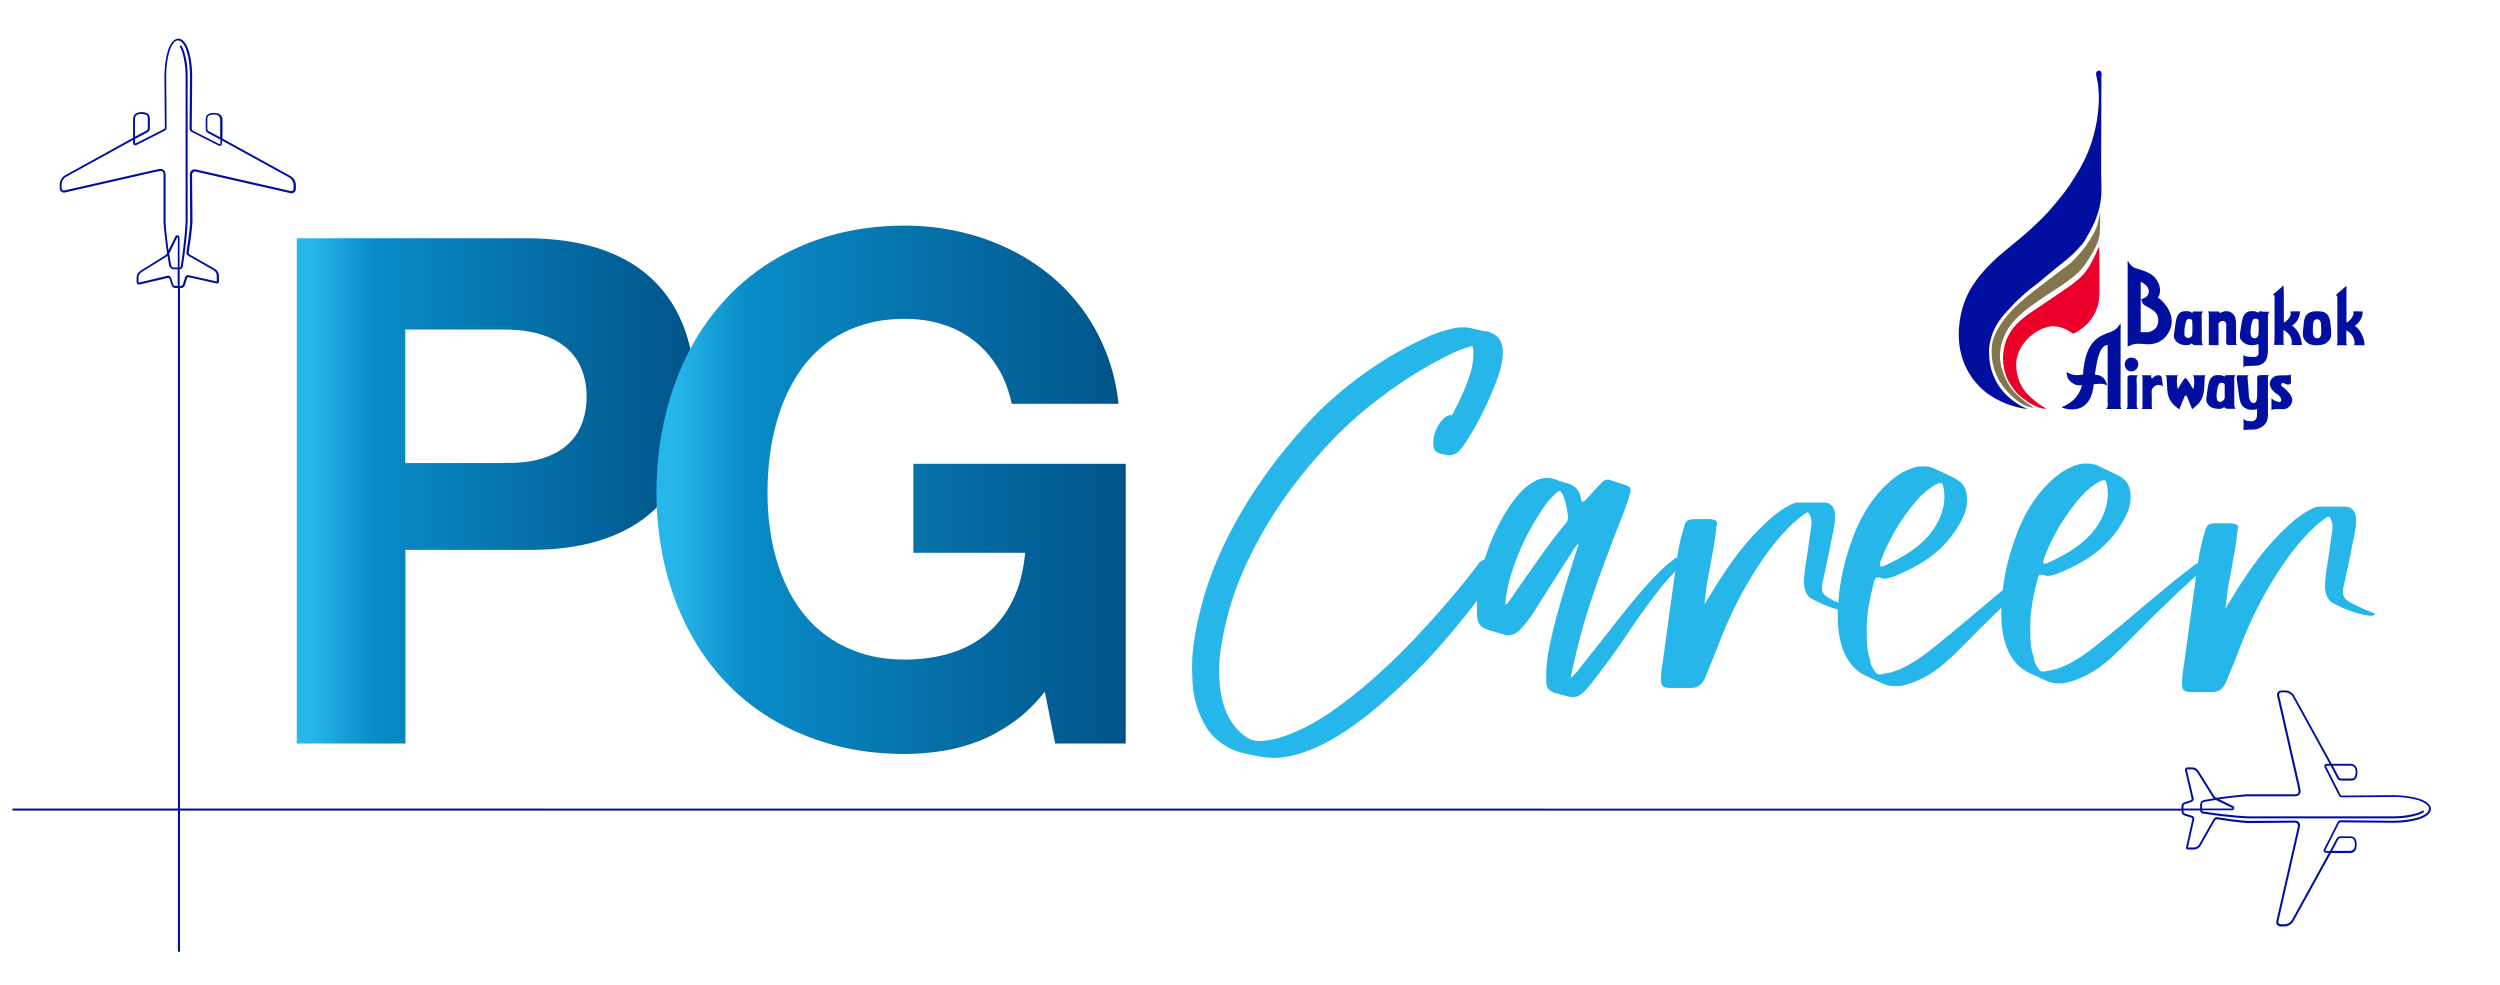 <?xml version="1.0" encoding="UTF-8"?>
<svg xmlns="http://www.w3.org/2000/svg" xmlns:xlink="http://www.w3.org/1999/xlink" version="1.1" viewBox="0 0 170 67">
  <defs>
    <style>
      .cls-1 {
        mask: url(#mask);
      }

      .cls-2 {
        filter: url(#luminosity-noclip);
      }

      .cls-3 {
        fill: #85754e;
      }

      .cls-3, .cls-4, .cls-5 {
        fill-rule: evenodd;
      }

      .cls-4 {
        fill: #ea0029;
      }

      .cls-6 {
        fill: url(#radial-gradient);
      }

      .cls-6, .cls-7 {
        mix-blend-mode: multiply;
      }

      .cls-8 {
        fill: url(#linear-gradient-2);
      }

      .cls-9 {
        fill: #27b6ea;
      }

      .cls-10 {
        fill: url(#linear-gradient);
      }

      .cls-11 {
        isolation: isolate;
      }

      .cls-12 {
        mask: url(#mask-1);
      }

      .cls-13, .cls-5 {
        fill: #000f9f;
      }

      .cls-7 {
        fill: url(#radial-gradient-2);
        opacity: .6;
      }
    </style>
    <filter id="luminosity-noclip" x="0" y="58.26" width="169.87" height="6.41" color-interpolation-filters="sRGB" filterUnits="userSpaceOnUse">
      <feFlood flood-color="#fff" result="bg"/>
      <feBlend in="SourceGraphic" in2="bg"/>
    </filter>
    <filter id="luminosity-noclip-2" x="0" y="-8225" width="169.87" height="32766" color-interpolation-filters="sRGB" filterUnits="userSpaceOnUse">
      <feFlood flood-color="#fff" result="bg"/>
      <feBlend in="SourceGraphic" in2="bg"/>
    </filter>
    <mask id="mask-1" x="0" y="-8225" width="169.87" height="32766" maskUnits="userSpaceOnUse"/>
    <radialGradient id="radial-gradient" cx="85.98" cy="945.52" fx="85.98" fy="945.52" r="39.77" gradientTransform="translate(-98.71 -14.73) scale(2.14 .08)" gradientUnits="userSpaceOnUse">
      <stop offset="0" stop-color="#999"/>
      <stop offset=".14" stop-color="#8f8f8f"/>
      <stop offset=".18" stop-color="#8c8c8c"/>
      <stop offset="1" stop-color="#000"/>
    </radialGradient>
    <mask id="mask" x="0" y="58.26" width="169.87" height="6.41" maskUnits="userSpaceOnUse">
      <g class="cls-2">
        <g class="cls-12">
          <ellipse class="cls-6" cx="84.93" cy="61.46" rx="84.93" ry="3.2"/>
        </g>
      </g>
    </mask>
    <radialGradient id="radial-gradient-2" cx="85.98" cy="945.52" fx="85.98" fy="945.52" r="39.77" gradientTransform="translate(-98.71 -14.73) scale(2.14 .08)" gradientUnits="userSpaceOnUse">
      <stop offset="0" stop-color="#404040"/>
      <stop offset=".09" stop-color="#494949"/>
      <stop offset=".18" stop-color="#595959"/>
      <stop offset="1" stop-color="#f2f2f2"/>
    </radialGradient>
    <linearGradient id="linear-gradient" x1="20.17" y1="33.38" x2="47.28" y2="33.38" gradientUnits="userSpaceOnUse">
      <stop offset=".04" stop-color="#27b6ea"/>
      <stop offset=".19" stop-color="#098cc7"/>
      <stop offset="1" stop-color="#005388"/>
    </linearGradient>
    <linearGradient id="linear-gradient-2" x1="44.63" y1="33.31" x2="76.54" y2="33.31" xlink:href="#linear-gradient"/>
  </defs>
  <!-- Generator: Adobe Illustrator 28.7.2, SVG Export Plug-In . SVG Version: 1.2.0 Build 154)  -->
  <g class="cls-11">
    <g id="Layer_1">
      <g class="cls-1">
        <ellipse class="cls-7" cx="84.93" cy="61.46" rx="84.93" ry="3.2"/>
      </g>
      <g>
        <path class="cls-5" d="M152.25,25.52h.67c-.06.03-.08.09-.09.15.03.32.06.64.08.97.01.14,0,.35.05.48.04.12.13.29.29.29.12-.01.16-.08.2-.19.04-.19.04-.34.04-.51v-.83c0-.11-.02-.26.05-.33.06-.07.62-.04.75-.04h0s-.05.05-.06.09c-.02.07-.01.16-.01.24v1.87c0,.32.04.68-.08.94-.1.25-.39.45-.64.52-.08.02-.22.04-.3.04-.12,0-.25.01-.37.01-.08,0-.16,0-.22.02,0,0-.03,0-.03.02h-.02v-.71s-.01-.07,0-.07c0,0,0,0,.01,0,.12.17.37.16.57.16.07,0,.14-.03.2-.08.13-.1.13-.22.14-.39v-.36s-.01.01-.02.01c-.12.06-.3.05-.45.04-.11,0-.2-.04-.29-.09-.06-.03-.12-.06-.18-.11-.29-.26-.29-.91-.36-1.3-.02-.17-.05-.35-.07-.52,0-.08-.03-.17,0-.24.02-.06.06-.08.11-.11Z"/>
        <path class="cls-5" d="M147.23,25.52h.89s-.07.04-.08.11c0,.03,0,.06,0,.09-.02.16-.02.34,0,.5.02.08.03.16.05.23,0,0,0,0,0,0,0,0,.01,0,.01,0,.08-.11.39-.75.53-.75.05.06.11.12.16.19.1.14.18.29.26.43.02.05.05.09.08.14,0,0,0,0,.01,0,.01-.07.03-.15.05-.22.02-.12.03-.57-.03-.65-.02-.02-.04-.05-.03-.07h.86s-.05.06-.06.09c-.02.09-.02.19-.02.28-.02.39-.02.89-.18,1.2-.06.12-.13.24-.21.34-.05.05-.1.09-.15.14-.09.08-.17.16-.27.23-.01,0-.02,0-.02.02h-.02c-.06-.19-.15-.39-.23-.57-.04-.1-.07-.22-.13-.31-.01-.02-.04-.04-.06-.04-.03,0-.07.02-.08.04-.03.07-.06.14-.09.21-.06.15-.12.3-.19.46-.02.07-.05.14-.08.21-.01,0-.02,0-.02,0-.08-.03-.15-.11-.22-.16-.39-.32-.56-.68-.59-1.2,0-.18-.02-.37-.03-.55,0-.1,0-.21-.02-.29-.01-.04-.04-.06-.07-.09Z"/>
        <path class="cls-5" d="M145.64,25.52h.64c0,.07-.02.21.07.21.14-.13.28-.26.5-.2.05.01.1.04.13.08.02.04.02.1.03.14.02.17.05.34.07.52h-.01c-.09-.07-.25-.12-.38-.09-.18.05-.33.18-.37.36-.02.09,0,.21,0,.31v.48c0,.08-.02.48.05.48h0c-.24,0-.49,0-.73,0h0s.01-.02.01-.02c.02-.03.03-.06.04-.1,0-.53,0-1.05,0-1.58,0-.16.03-.49-.04-.6Z"/>
        <path class="cls-5" d="M144.8,25.52h.57s-.06.08-.07.12c-.03.17,0,.37,0,.54v1.15c0,.12-.04.48.12.48h0c-.28,0-.55,0-.83,0,0,0,0,0,0,0,0,0,0,0,0,0,.02-.03.04-.05.06-.07.03-.09.02-.34.02-.46v-1.46c0-.06,0-.1,0-.15,0-.1.05-.12.11-.15Z"/>
        <path class="cls-5" d="M155.77,25.47s.03.51.01.57c-.01.04-.03.07-.07.09-.03.01-.07.02-.11.02-.16,0-.2-.07-.32-.1-.04-.01-.09,0-.12.02-.03.02-.04.05-.04.08,0,.12.14.18.22.25.33.31.74.69.41,1.16-.09.13-.29.26-.4.26-.06,0-.09,0-.15,0h-.4c-.12,0-.23,0-.31.06,0,0-.03.02-.03.02,0-.26,0-.51,0-.76,0-.02,0-.06.02-.06,0,0,.02.05.13.12.09.06.38.2.48.1.04-.04.05-.1.03-.16-.07-.24-.25-.31-.43-.45-.26-.22-.48-.58-.24-.9.11-.16.31-.26.51-.26.14-.01.46-.01.6-.01.13,0,.15-.04.18-.06Z"/>
        <path class="cls-5" d="M144.86,24.32c.09,0,.16,0,.23.02.47.14.39.84-.1.91-.47.06-.69-.55-.33-.84.05-.04.13-.09.2-.09h0Z"/>
        <path class="cls-5" d="M144.19,22.01c.03.1.01.28.01.4v4.91c0,.13-.02.28.01.39,0,.04.05.1.1.1,0,0,0,0,0,0h-1s-.11,0-.11,0c.06-.03.11-.11.12-.18.02-.09,0-.2,0-.29v-3.88c-.56.02-.71,1.09-.79,1.52-.02.16-.05.32-.08.49.34.04.61.14.75.48.03.07.07.17.07.25-.05-.02-.1-.03-.14-.06-.07-.02-.15-.04-.22-.04-.18-.02-.36.03-.54.03-.05.81-.42,1.63-1.31,1.7-.22.02-.45,0-.64-.05-.04,0-.09-.03-.13-.04-.03-.01-.06-.03-.09-.04v-.02c.11-.03.21-.09.32-.15.44-.23.78-.59.96-1.05.02-.07.09-.22.09-.29-.1,0-.2.02-.3,0-.11,0-.22-.06-.31-.12-.29-.17-.43-.42-.43-.77h0s0,0,0,0c.1.04.19.11.3.14.31.13.82.04.82.02h0c0-.23.03-.45.07-.66.11-.69.34-1.39.92-1.81.17-.13.37-.22.57-.3.31-.12.62-.2.84-.49.04-.06.09-.13.12-.2Z"/>
        <path class="cls-5" d="M151.29,21.16c.11,0,.18,0,.28.02.08.02.15.06.22.12.05.05.12.11.15.17.11.19.11.43.11.69v.89c0,.09,0,.18,0,.27,0,.04.03.14.09.14,0,0,0,0,0,0h-.44c-.07,0-.14,0-.2,0-.05-.01-.1-.05-.11-.1-.03-.08-.01-.2-.01-.29,0-.26,0-.52,0-.77,0-.1.02-.23,0-.31-.03-.08-.11-.15-.18-.16-.13-.03-.28.05-.33.16-.03.08-.01.26-.01.36v1.12h-.66v-1.91c0-.08,0-.15,0-.23,0-.04-.06-.13-.05-.15,0,0,.03,0,.03,0,.05,0,.1,0,.15,0h.35c.06,0,.19,0,.19,0,.03.01.09.09.09.12,0,0,0,0,0,0,0,0,.01,0,.01-.01.05-.03.09-.05.14-.07.06-.03.12-.05.22-.06Z"/>
        <path class="cls-5" d="M159.55,19.4s0,.11.01.17c0,.15,0,.29,0,.43,0,.64,0,1.28,0,1.92,0,0,.02,0,.02,0,.17-.06.37-.3.44-.5.03-.09,0-.24,0-.24.01-.02.56,0,.65,0-.01.35-.15.63-.4.87-.03.03-.1.08-.15.1,0,0,0,0,0,0,.07.05.13.11.19.16.27.27.48.76.48,1.17h-.71s.03-.14.03-.2c0-.33-.22-.62-.5-.78-.02,0-.06-.03-.06-.03,0,0,0,0,0,0,0,.27,0,.55,0,.82,0,.08.05.18.05.19h-.71s0,0,0,0c0,0,.01,0,.01-.01.07-.09.04-.56.04-.71,0-.63,0-1.27,0-1.91,0-.15,0-.29,0-.44,0-.07,0-.13,0-.2,0-.05-.05-.14-.1-.14,0,0,0-.01.03-.04.03-.03.46-.4.7-.61Z"/>
        <path class="cls-5" d="M155.28,19.4s.02.56.02.66v1.86s.02,0,.02,0c.16-.05.42-.34.44-.52,0-.03,0-.07,0-.14,0-.03-.01-.08-.01-.09,0,0,0,0,0,0,0,0,0,0,0,0h.65c-.01.35-.15.67-.42.88-.03.02-.1.09-.12.09,0,0,0,0,0,0,.06.04.09.07.13.11.28.24.43.58.5.93.02.09.04.19.04.28h-.71s.03-.08.02-.26c-.03-.31-.19-.51-.43-.68,0,0-.12-.08-.13-.08,0,.29-.01.56,0,.84,0,.04,0,.08.02.12,0,.01.03.05.03.05h-.71s0,0,.01-.03c.05-.07.04-.56.04-.71v-2.36c0-.06,0-.14,0-.19-.01-.04-.05-.11-.1-.12,0,0,0,0,0,0,0,0,.01-.02.05-.06.04-.03.24-.2.37-.32.1-.1.22-.17.31-.28Z"/>
        <path class="cls-5" d="M151.33,25.53s-.05.05-.07.09c0,0,0,0,0,0h0s-.03-.03-.04-.04c-.15-.09-.33-.07-.53-.07-.05.01-.1.03-.14.04-.07.03-.16.1-.21.16-.06.08-.11.18-.13.27-.07.28-.11.59-.15.88-.02.13-.05.3-.02.44.04.13.13.26.24.34.16.13.53.2.76.15.04,0,.07-.02.11-.04.03-.02.05-.05.09-.05.05,0,.06.04.09.06.03.02.06.03.09.04.07,0,.15,0,.23,0h.38s-.03-.03-.04-.04c-.08-.13-.06-.32-.06-.5v-1.04c0-.18,0-.35,0-.52,0-.08.06-.15.09-.19h0c-.15,0-.3,0-.46,0-.07,0-.17-.01-.22.01M151.26,27.12c-.03.07-.09.13-.16.17-.02.01-.05.03-.08.04-.09,0-.17-.02-.23-.09-.14-.2-.02-.97.11-1.14.03-.04.06-.05.1-.07.09,0,.2,0,.25.07.02.02.02.04.03.08,0,.21,0,.42,0,.63,0,.1.02.23-.02.31Z"/>
        <path class="cls-5" d="M158.46,21.96c-.02-.1-.02-.22-.06-.31-.04-.11-.1-.24-.2-.32-.2-.19-.64-.17-.81-.16,0,0-.13.02-.13.02-.3.05-.48.24-.55.49-.05.18-.06.38-.08.56-.02.18-.05.4-.03.59.03.22.19.43.39.54.26.14.69.14.99.05.22-.06.41-.24.5-.45.1-.26.01-.73-.02-1.01M157.86,22.58c-.01.1-.02.2-.07.29-.02.06-.1.13-.17.13-.09,0-.17,0-.23-.07-.15-.15-.12-.48-.11-.71,0-.15.01-.32.09-.43.03-.05.11-.07.16-.08.09,0,.15,0,.21.07.11.12.09.39.1.56,0,.09.01.16,0,.23Z"/>
        <path class="cls-5" d="M153.85,21.17c-.07,0-.16,0-.2,0-.05.02-.07.06-.07.1,0,0-.07-.04-.09-.05t-.11-.04c-.12-.03-.29-.03-.4-.01-.06,0-.13.03-.13.04-.08.03-.18.11-.24.19-.17.27-.18.63-.24.96-.03.17-.08.4-.05.58,0,.08.05.15.1.21.18.24.49.35.8.32.13,0,.24-.05.36-.07v.48s0,.13,0,.19c-.02.05-.04.18-.27.2-.1,0-.62.02-.75-.13,0,0,0,0,0,0-.02,0-.01.06-.01.08v.78h0c.01-.13.38-.11.48-.12.19-.02.39,0,.57-.04.21-.04.42-.2.51-.4.14-.31.11-.72.11-1.1v-1.72c0-.08,0-.16.01-.23.01-.07.05-.13.08-.17.01-.02.01,0,.01-.02h-.47M153.57,22.78c-.02.1-.1.2-.22.22-.09,0-.19-.01-.25-.1-.14-.2-.02-.98.11-1.16.02-.04.06-.04.09-.06.09-.02.24-.02.27.08.03.05.03.95,0,1.02Z"/>
        <path class="cls-5" d="M149.16,21.17s-.07.07-.09.11c0,0,.01,0,0,0,0,0,0,0,0,0-.02,0-.05-.04-.07-.05-.03-.02-.08-.04-.12-.05-.12-.03-.33-.04-.52.02-.08.03-.18.11-.23.18-.19.27-.19.67-.25,1-.01.1-.02.19-.04.29-.01.08-.03.16-.01.24.02.13.09.25.19.34.19.18.52.25.8.21.04,0,.08-.02.11-.04.03-.02.06-.06.1-.06.04,0,.06.04.09.07.03.02.06.03.1.04.21,0,.41,0,.61,0h0c-.11,0-.12-.4-.11-.49.01-.15,0-.32,0-.48,0-.24,0-.49,0-.73,0-.13-.02-.3,0-.42.01-.06.06-.13.1-.17h0c-.16,0-.33,0-.5,0-.06,0-.14-.01-.18,0M149.08,22.75c-.02.09-.06.15-.12.18-.03.03-.08.04-.14.05-.12,0-.22-.05-.26-.15-.03-.08-.02-.15-.02-.23,0-.26.04-.66.17-.85.02-.03.07-.06.09-.06.1,0,.2,0,.26.08.03.04.04.91.01.98Z"/>
        <path class="cls-5" d="M146.73,20.24s.06-.1.08-.12c.03-.05.04-.11.05-.17.08-.38-.07-.76-.29-1.03-.21-.26-.49-.39-.78-.5-.14-.05-.28-.09-.42-.14-.1-.03-.21-.05-.3-.11-.1-.06-.18-.14-.25-.24-.04-.06-.09-.12-.12-.19h-.02v5.82c.06,0,.21-.09.28-.11.09-.04.19-.06.3-.07.25-.02.5.02.74.03.47.01.82-.11,1.14-.39.14-.12.24-.27.33-.42.4-.7.17-1.45-.32-2-.11-.12-.29-.31-.43-.37M146.45,22.43c-.07.05-.15.09-.24.12-.05.01-.1.03-.14.04-.03,0-.05,0-.08,0-.14,0-.28,0-.41,0,0,0,0,0,0,0-.02,0-.01-.07-.01-.09v-3.34c.26.13.61.37.54.73-.02.1-.06.2-.14.27-.07.07-.16.11-.24.14-.04.01-.07.03-.11.04-.02,0,0,.03,0,.04.02.12.05.24.14.32.06.06.15.09.22.14.23.15.5.25.66.49.21.33.16.86-.17,1.09Z"/>
        <path class="cls-4" d="M142.74,16.8s.01.11.01.16v.28c0,.42.01.87.01,1.3v.99c0,.07,0,.14,0,.2,0,.22,0,.45-.03.66-.09.69-.42,1.3-.94,1.77-.19.16-.38.3-.58.42-.07.03-.13.07-.2.1,0,0-.01,0-.02,0h-.03c-.11-.07-.21-.14-.32-.2-.22-.13-.49-.23-.75-.27-.13-.02-.28-.04-.42-.02-.84.11-1.7.76-2.08,1.52-.12.23-.21.46-.26.72-.04.19-.04.42-.02.62.07.73.33,1.32.84,1.83.27.27.54.48.84.69.11.07.22.14.33.2,0,0,.02,0,.02.03h0c-.44,0-.95-.26-1.28-.5-.25-.17-.48-.33-.7-.56-.12-.12-.22-.26-.32-.4-.11-.16-.22-.32-.3-.49-.23-.48-.37-1.1-.33-1.71.03-.37.11-.71.22-1.03.07-.18.17-.34.26-.5.49-.82,1.37-1.33,2.12-1.84.49-.33.97-.66,1.46-.99.47-.32.93-.63,1.33-1.05.37-.39.63-.85.84-1.32.09-.2.19-.39.26-.59Z"/>
        <path class="cls-3" d="M142.8,14.42c.02.06.01.14.01.2v.44c0,.28,0,.57-.03.83-.07.6-.37,1.11-.66,1.59-.1.17-.22.32-.32.48-.1.14-.2.29-.32.41-.2.2-.41.39-.63.56-.35.26-.69.52-1.06.74-.38.23-.74.49-1.1.73-.78.52-1.58,1.12-2.12,1.92-.15.23-.26.48-.36.73-.15.4-.24.87-.21,1.35.03.44.16.84.32,1.22.1.24.22.48.38.7.18.26.42.5.66.71.25.22.5.41.77.59.04.02.14.11.18.11,0,0,0,0,0,.01-.49-.05-.95-.33-1.31-.63-.9-.75-1.51-1.77-1.56-2.98-.02-.42,0-.83.14-1.18.55-1.43,1.89-2.54,3.1-3.45.43-.32.85-.65,1.27-.97.27-.21.55-.42.82-.62.08-.08.17-.16.25-.24.44-.44.82-.9,1.13-1.42.09-.14.18-.29.26-.44.14-.28.24-.58.3-.9.03-.17.08-.33.09-.51Z"/>
        <path class="cls-5" d="M142.66,4.8c.08,0,.16,0,.21.07.06.08.03.3.03.41,0,.48-.01.97-.01,1.46,0,.14,0,.28,0,.42,0,1.21-.01,2.4-.01,3.62v1.05c0,.38.03.77.02,1.16-.01,1.05-.34,1.95-.8,2.77-.17.31-.32.63-.56.9-.17.2-.35.4-.54.58-.38.35-.78.67-1.18.98-.42.35-.83.69-1.25,1.04-.29.22-.59.44-.87.69-.18.16-.35.33-.53.49-.19.17-.35.37-.53.55-.52.54-.98,1.14-1.2,1.84-.08.24-.13.47-.17.74-.03.23-.01.48,0,.7.07,1.16.61,2.19,1.52,2.9.28.22.58.42.9.56.07.03.18.1.25.1,0,0,0,0,0,0-1.08-.13-2.06-.52-2.9-1.15-.16-.12-.3-.26-.44-.4-1.03-1.03-1.53-2.5-1.38-4.09.07-.74.24-1.43.53-2.06.49-1.07,1.29-1.92,2.19-2.74.2-.16.39-.33.59-.49.33-.27.66-.55,1-.83.15-.13.31-.27.46-.4.45-.43.92-.84,1.33-1.31.5-.57.98-1.14,1.4-1.75.25-.37.47-.75.7-1.12.17-.29.32-.6.46-.91.49-1.11.8-2.4.84-3.73.01-.42-.02-.82-.07-1.2-.03-.13-.05-.26-.08-.4-.02-.09-.05-.19-.03-.29,0-.08.07-.11.13-.14Z"/>
      </g>
      <g>
        <path class="cls-10" d="M35.75,16.2c1.91,0,3.59.24,5.04.72,1.44.48,2.65,1.18,3.61,2.11.96.92,1.68,2.05,2.17,3.39.48,1.34.72,2.86.72,4.56s-.24,3.18-.72,4.49c-.48,1.31-1.2,2.4-2.17,3.28-.96.88-2.17,1.55-3.61,2s-3.12.67-5.04.64h-8.18v13.17h-7.39V16.2h15.58ZM34.27,31.48c.96.02,1.8-.07,2.51-.28.71-.21,1.3-.52,1.75-.91s.8-.87,1.02-1.44c.22-.56.34-1.19.34-1.87s-.11-1.31-.34-1.87c-.22-.56-.56-1.04-1.02-1.44-.46-.4-1.04-.71-1.75-.93-.71-.22-1.55-.33-2.51-.33h-6.71v9.08h6.71Z"/>
        <path class="cls-8" d="M71.04,47.04c-.65.83-1.36,1.51-2.11,2.05-.76.54-1.54.98-2.36,1.3-.82.32-1.66.55-2.51.68-.85.13-1.69.2-2.52.2-1.77,0-3.41-.21-4.93-.63-1.52-.42-2.91-1.01-4.17-1.77-1.26-.76-2.37-1.68-3.34-2.75-.97-1.07-1.78-2.27-2.44-3.59-.66-1.32-1.16-2.74-1.5-4.26-.34-1.52-.52-3.1-.52-4.75s.17-3.34.52-4.9c.34-1.56.85-3.01,1.5-4.35s1.47-2.56,2.44-3.66c.97-1.1,2.08-2.04,3.34-2.82,1.26-.78,2.64-1.38,4.16-1.81,1.52-.42,3.17-.64,4.94-.64,1.17,0,2.32.12,3.46.36s2.22.59,3.25,1.06c1.03.46,1.99,1.04,2.88,1.73.89.69,1.67,1.48,2.36,2.38.68.9,1.25,1.9,1.69,3,.45,1.1.74,2.3.88,3.59h-7.26c-.21-.95-.53-1.79-.98-2.51-.45-.72-.99-1.32-1.62-1.81-.63-.48-1.34-.85-2.13-1.09-.79-.25-1.63-.37-2.53-.37-1.12,0-2.13.15-3.03.46-.9.3-1.7.72-2.39,1.26-.69.54-1.29,1.18-1.79,1.93-.5.75-.91,1.56-1.22,2.43-.32.88-.55,1.8-.7,2.78-.15.97-.22,1.97-.22,2.97,0,.95.07,1.89.22,2.82s.38,1.81.7,2.66c.32.84.72,1.62,1.22,2.33.5.71,1.09,1.33,1.79,1.85.69.52,1.49.93,2.39,1.23.9.3,1.91.45,3.03.45s2.2-.15,3.16-.46c.96-.3,1.79-.76,2.49-1.37.7-.61,1.28-1.36,1.71-2.27.44-.91.7-1.96.81-3.16h-7.6v-6.05h14.44v19.02h-4.8l-.7-3.52Z"/>
      </g>
      <g>
        <path class="cls-9" d="M107.98,33.83c.3-.33.59-.67.93-1,.11-.15.26-.22.41-.22.07,0,.11,0,.19.04l1,.33c.26.07.37.15.37.33,0,.07,0,.15-.04.26-.11.44-.3.89-.44,1.3-.82,2.08-1.59,4.11-2.3,6.23-.52,1.63-.96,3.3-1.3,5,.22-.19.41-.37.56-.59,1.04-1.3,2.08-2.63,3.11-3.93.89-1.11,1.82-2.22,2.89-3.19.19-.15.37-.26.52-.41.07-.04.19-.07.3-.07h.11c.15.04.22.07.22.19,0,.04,0,.11-.07.19-.33.37-.67.7-1,1.07-1.04,1.22-1.96,2.52-2.85,3.85-.74,1.11-1.56,2.22-2.41,3.3-.52.63-.78.89-1.22.89-.22,0-.48-.07-.89-.19-.11-.04-.19-.07-.3-.07-.44-.15-.63-.37-.63-.85v-.33c0-.48.04-.93.11-1.37.3-1.78.82-3.48,1.33-5.19.26-.82.52-1.59.78-2.45-.22.19-.33.37-.44.56-.78,1.19-1.52,2.37-2.3,3.6-.3.48-.59.96-.96,1.37-.11.15-.26.3-.37.41-.22.19-.44.3-.7.3-.11,0-.19,0-.3-.04-.37-.11-.7-.19-1.04-.3-.59-.19-.78-.41-.82-1.04v-.48c0-.44.04-.85.07-1.26.33-2.08,1.04-4,2.22-5.75.37-.52.78-1.04,1.33-1.41.37-.26.74-.41,1.15-.41.19,0,.41.04.59.11.26.11.56.19.82.26.48.15.78.44.89.96,0,.11,0,.22.11.3.19-.04.26-.19.37-.3ZM102.54,40.99c1.3-1.82,2.52-3.71,3.93-5.41.11-.11.15-.26.15-.37v-.15c-.07-.52-.15-1-.37-1.45-.07-.15-.11-.22-.19-.22s-.15.04-.26.15c-.37.33-.67.7-.93,1.11-.89,1.33-1.59,2.74-2.08,4.3-.22.67-.37,1.41-.44,2.15.11,0,.15-.07.19-.11Z"/>
        <path class="cls-9" d="M127.17,44.97c.04.19.11.37.22.52.15.26.22.37.41.37.07,0,.15,0,.26-.04.85-.11,1.56-.48,2.26-.93.89-.59,1.71-1.3,2.52-1.96,1.71-1.41,3.37-2.89,5.15-4.23.11-.07.19-.19.33-.19.04,0,.11,0,.15.04.15.07.19.15.19.22,0,.04,0,.11-.07.19l-.33.33c-1.63,1.48-3.22,3.04-4.78,4.63-.7.7-1.41,1.41-2.26,1.93-.56.33-1.11.59-1.74.74-.22.07-.41.07-.59.07-.3,0-.59-.04-.89-.19l-1.22-.56c-.63-.33-1.07-.85-1.37-1.52-.33-.78-.44-1.59-.44-2.45v-.44c.07-1.59.37-3.15.93-4.67.52-1.52,1.3-2.89,2.48-3.97.56-.52,1.19-.93,1.93-1.11.15-.04.33-.04.48-.04.3,0,.56.04.82.19.44.19.89.41,1.33.63.56.3.82.7.82,1.45v.15c-.04.74-.41,1.37-.82,2-.67,1-1.59,1.78-2.67,2.37-.48.26-.96.48-1.48.7-.22.07-.44.15-.67.15-.07,0-.15-.04-.22-.04-.07-.04-.15-.04-.22-.04-.15,0-.19.07-.26.33-.26,1.04-.48,2.08-.48,3.04v.22c0,.78,0,1.45.26,2.08ZM127.92,38.52c.07,0,.15,0,.19-.04.67-.3,1.3-.63,1.89-1.04.74-.52,1.37-1.15,1.78-1.96.26-.52.44-1.11.44-1.67,0-.22,0-.44-.07-.67-.04-.22-.07-.3-.19-.3-.07,0-.15.04-.26.07-.48.26-.89.59-1.26,1-1.11,1.26-1.96,2.67-2.56,4.26,0,.07-.04.15-.04.26v.07h.07Z"/>
        <path class="cls-9" d="M138.29,44.78c.04.19.11.37.22.52.15.26.22.37.41.37.07,0,.15,0,.26-.04.85-.11,1.56-.48,2.26-.93.89-.59,1.71-1.3,2.52-1.96,1.71-1.41,3.37-2.89,5.15-4.23.11-.07.19-.19.33-.19.04,0,.11,0,.15.04.15.07.19.15.19.22,0,.04,0,.11-.07.19l-.33.33c-1.63,1.48-3.22,3.04-4.78,4.63-.7.7-1.41,1.41-2.26,1.93-.56.33-1.11.59-1.74.74-.22.07-.41.07-.59.07-.3,0-.59-.04-.89-.19l-1.22-.56c-.63-.33-1.07-.85-1.37-1.52-.33-.78-.44-1.59-.44-2.45v-.44c.07-1.59.37-3.15.93-4.67.52-1.52,1.3-2.89,2.48-3.97.56-.52,1.19-.93,1.93-1.11.15-.04.33-.04.48-.04.3,0,.56.04.82.19.44.19.89.41,1.33.63.56.3.82.7.82,1.45v.15c-.04.74-.41,1.37-.82,2-.67,1-1.59,1.78-2.67,2.37-.48.26-.96.48-1.48.7-.22.07-.44.15-.67.15-.07,0-.15-.04-.22-.04-.07-.04-.15-.04-.22-.04-.15,0-.19.07-.26.33-.26,1.04-.48,2.08-.48,3.04v.22c0,.78,0,1.45.26,2.08ZM139.03,38.33c.07,0,.15,0,.19-.04.67-.3,1.3-.63,1.89-1.04.74-.52,1.37-1.15,1.78-1.96.26-.52.44-1.11.44-1.67,0-.22,0-.44-.07-.67-.04-.22-.07-.3-.19-.3-.07,0-.15.04-.26.07-.48.26-.89.59-1.26,1-1.11,1.26-1.96,2.67-2.56,4.26,0,.07-.04.15-.04.26v.07h.07Z"/>
        <path class="cls-9" d="M117.04,39.28c1-1.59,2.19-3.04,3.63-4.26.3-.22.59-.44.89-.59.26-.15.48-.26.74-.26h1.74c.44,0,.7.3.74.78v.22c0,.37-.07.74-.15,1.11-.19,1-.41,2-.63,3.04-.07.26-.11.48-.11.67,0,.41.26.59.89.89.22.11.41.19.63.3.22.07.44.19.67.26-.07.15-.19.15-.26.15h-.11c-.89-.11-1.71-.44-2.48-.85-.41-.22-.52-.63-.56-1.07,0-.74.15-1.48.26-2.22l.22-1.56c0-.11.04-.19.04-.3,0-.19-.04-.37-.11-.52-.04-.15-.11-.22-.19-.22-.04,0-.07.04-.15.07-.26.19-.48.37-.74.59-.63.59-1.19,1.22-1.71,1.93-1.37,1.85-2.45,3.89-3.3,6.04-.33.89-.7,1.78-1.07,2.67-.22.44-.48.63-.93.63h-1.41c-.48,0-.63-.11-.63-.52v-.11c0-.37.04-.74.11-1.07.3-2.19.59-4.34.89-6.52.11-.85.26-1.74.52-2.59.15-.59.26-.67.85-.67h.96c.33.04.48.07.48.33,0,.04-.04.11-.04.19-.11,1.07-.33,2.15-.52,3.19-.15.67-.22,1.33-.3,2.08.41-.63.74-1.22,1.11-1.78Z"/>
        <path class="cls-9" d="M152.47,39.56c1-1.59,2.19-3.04,3.63-4.26.3-.22.59-.44.89-.59.26-.15.48-.26.74-.26h1.74c.44,0,.7.3.74.78v.22c0,.37-.07.74-.15,1.11-.19,1-.41,2-.63,3.04-.07.26-.11.48-.11.67,0,.41.26.59.89.89.22.11.41.19.63.3.22.07.44.19.67.26-.07.15-.19.15-.26.15h-.11c-.89-.11-1.71-.44-2.48-.85-.41-.22-.52-.63-.56-1.07,0-.74.15-1.48.26-2.22l.22-1.56c0-.11.04-.19.04-.3,0-.19-.04-.37-.11-.52-.04-.15-.11-.22-.19-.22-.04,0-.07.04-.15.07-.26.19-.48.37-.74.59-.63.59-1.19,1.22-1.71,1.93-1.37,1.85-2.45,3.89-3.3,6.04-.33.89-.7,1.78-1.07,2.67-.22.44-.48.63-.93.63h-1.41c-.48,0-.63-.11-.63-.52v-.11c0-.37.04-.74.11-1.07.3-2.19.59-4.34.89-6.52.11-.85.26-1.74.52-2.59.15-.59.26-.67.85-.67h.96c.33.04.48.07.48.33,0,.04-.04.11-.04.19-.11,1.07-.33,2.15-.52,3.19-.15.67-.22,1.33-.3,2.08.41-.63.74-1.22,1.11-1.78Z"/>
        <path class="cls-9" d="M101.04,22.54c-.1-.02-.2-.04-.3-.06-.19-.04-.37-.07-.54-.12-.22-.07-.46-.1-.73-.1s-.52.03-.73.09c-.67.14-1.33.38-2.03.73-2.52,1.18-4.87,2.81-6.98,4.85-.66.66-1.34,1.41-2.09,2.3-1.59,1.91-2.96,3.96-4.06,6.11-.85,1.66-1.47,3.26-1.89,4.88,0,0,0,0,0,0-.43,1.68-.63,2.98-.63,4.1,0,.16,0,.31.01.44.01.36.02.67.05.97.09.9.35,1.73.79,2.52.32.61.82,1.11,1.45,1.48.48.31,1.02.45,1.49.55.52.11,1.16.26,1.81.26h0c.74-.02,1.5-.18,2.25-.48,1.11-.41,2.2-1.03,3.44-1.95.72-.52,1.46-1.14,2.39-1.99.81-.73,1.61-1.5,2.36-2.3.92-.97,1.83-2.05,2.88-3.38.55-.7,1.13-1.47,1.69-2.34.1-.18.17-.32.17-.48,0-.45-.48-.54-.68-.58-.02,0-.04,0-.07,0h-.04c-.24,0-.38.14-.43.19-.02.02-.04.05-.06.07-.05.09-.1.16-.19.26-.74.99-1.55,1.94-2.52,3.06-1.11,1.23-2.26,2.51-3.52,3.66-1.15,1.09-2.25,2-3.36,2.8-1.12.81-2.09,1.37-3.07,1.76-.81.35-1.56.53-2.27.55-.32,0-.6-.08-.85-.25-.66-.43-1.14-1.06-1.47-1.9-.26-.71-.39-1.49-.41-2.5v-.17c0-1.1.23-2.23.45-3.19.39-1.72,1.06-3.47,2.05-5.35,1.43-2.68,3.24-5.11,5.52-7.44.9-.9,1.83-1.71,2.84-2.47,1.66-1.28,3.41-2.35,5.17-3.18.48-.21.86-.34,1.2-.42.03.09.04.19.06.31v.2c0,.34-.04.66-.11,1-.3,1.14-.81,2.2-1.33,3.19-.02,0-.04,0-.05,0-.2,0-.38.08-.54.24-.47.49-.7,1.06-.7,1.69v.08c0,.32.19.56.49.62.13.04.26.06.38.08.1.03.18.03.23.03.24,0,.46-.1.64-.28.22-.22.38-.46.53-.69.81-1.27,1.48-2.63,2-4.01.27-.66.42-1.27.46-1.85,0,0,0-.02,0-.03v-.19c0-.75-.38-1.22-1.15-1.4Z"/>
      </g>
      <path class="cls-13" d="M165.07,54.6c-.65-.53-2.22-.52-2.29-.53l-3.54.03s-.07-.02-.08-.05l-.98-1.93s0-.02,0-.03c0-.01.02-.02.03-.02h.27l.45.85c.05.1.16.16.27.16h.71c.16,0,.3-.1.35-.25.06-.18.06-.36.02-.54-.05-.2-.22-.35-.43-.35h-1.29l-2.54-4.61c-.13-.23-.37-.38-.64-.38h-.25c-.09,0-.17.04-.23.11-.06.07-.08.16-.06.24l1.39,6.11.07.36c.01.06,0,.12-.04.17-.04.05-.09.07-.15.07h-3.35s-.95.08-2.06.24c-.06-.04-.11-.09-.14-.14l-1.05-1.68c-.1-.16-.27-.25-.46-.25h-.32s-.09.02-.12.06c-.03.04-.04.09-.03.14l.45,1.91c.01.05-.02.11-.07.13l-.43.14c-.12.04-.19.15-.19.27v.16S.91,54.98.91,54.98c-.04,0-.07.03-.07.07s.03.07.07.07h147.44v.09c0,.11.08.21.18.24l.51.16s.05.04.04.08l-.43,1.93s0,.07.02.1c.02.03.06.05.1.05h.4c.2,0,.39-.11.48-.28l.98-1.72s.08-.07.13-.06c.43.07,1.48.23,2.09.26l3.21-.03c.06,0,.12.03.16.08.04.05.05.11.04.17l-1.47,6.46c-.02.09,0,.17.06.24.06.07.14.11.23.11h.25c.27,0,.51-.15.64-.38l2.54-4.61h1.29c.21,0,.39-.14.43-.35.04-.18.03-.36-.02-.54-.05-.15-.19-.25-.35-.25h-.71c-.11,0-.22.06-.27.16l-.39.74-.06.1h-.27s-.02,0-.03-.02c0-.01,0-.02,0-.04l.93-1.84s.05-.05.09-.05l3.62.03c.07,0,1.65,0,2.3-.53.16-.13.24-.27.23-.42,0-.23-.21-.38-.23-.4ZM158.02,57.75c-.03.05-.02.11,0,.16.03.05.08.08.14.08h.2l-2.5,4.55c-.11.19-.31.31-.53.31h-.25s-.09-.02-.12-.06c-.03-.04-.04-.09-.03-.13l1.47-6.46c.02-.1,0-.2-.07-.28-.06-.08-.16-.12-.26-.12h0l-3.21.02c-.6-.02-1.65-.18-2.07-.25-.11-.02-.21.03-.27.13l-.98,1.72c-.08.13-.22.21-.37.21h-.39l.43-1.92c.02-.1-.04-.2-.13-.23l-.51-.16c-.05-.02-.09-.06-.09-.12v-.09s1.13,0,1.13,0h0c0,.11.08.2.18.21.39.06,1.77.27,3.04.33h9.96c.42,0,.84-.04,1.23-.13.36-.08.62-.17.78-.28.01,0,.02-.02.03-.04,0-.02,0-.03,0-.05,0-.01-.02-.02-.04-.03-.02,0-.03,0-.05,0-.15.1-.4.19-.74.26-.39.08-.79.13-1.21.13h-9.96c-1.25-.06-2.63-.27-3.02-.33-.04,0-.07-.04-.07-.08h2.04c.07,0,.13-.05.15-.12.02-.07-.02-.14-.08-.17l-.94-.46c1-.14,1.83-.2,1.86-.2h3.34c.1-.01.19-.06.26-.13.06-.08.09-.18.07-.27l-.07-.37-1.39-6.11s0-.09.03-.13c.03-.04.07-.06.12-.06h.25c.22,0,.42.12.53.31l2.5,4.55h-.2c-.06,0-.11.03-.14.08-.03.05-.03.11,0,.16l.98,1.93c.04.07.12.11.2.11h0l3.53-.03s1.6,0,2.21.5c.02.01.18.13.18.3,0,.11-.06.21-.18.32-.59.49-2.11.5-2.21.5h0l-3.62-.03c-.09,0-.16.05-.2.12l-.93,1.84ZM149.16,54.26l-.45-1.91s0-.02,0-.02c0,0,.01-.01.02-.01h.32c.14,0,.27.07.35.19l1.05,1.68s.05.07.08.1c-.23.04-.46.07-.66.11-.15.03-.26.16-.26.31v.27h-1.13v-.16c0-.06.04-.12.1-.14l.43-.14c.12-.04.19-.16.16-.28ZM151.78,54.98h-2.04v-.27c0-.09.06-.17.15-.18.24-.05.51-.09.79-.13l1.11.54s.01.01.01.02,0,.02-.02.02ZM158.64,52.07h1.22c.15,0,.27.1.3.24.04.16.03.32-.02.47-.03.1-.12.16-.22.16h-.71c-.07,0-.13-.04-.16-.09l-.39-.74-.02-.04ZM158.59,57.86l.41-.78c.03-.06.09-.09.16-.09h.71c.1,0,.19.07.22.16.05.16.06.31.02.47-.03.14-.16.24-.3.24h-1.22Z"/>
      <path class="cls-13" d="M11.71,2.86c-.53.65-.52,2.22-.53,2.29l.03,3.54s-.02.07-.05.08l-1.93.98s-.02,0-.03,0c-.01,0-.02-.02-.02-.03v-.27l.85-.45c.1-.05.16-.16.16-.27v-.71c0-.16-.1-.3-.25-.35-.18-.06-.36-.06-.54-.02-.2.05-.35.22-.35.43v1.29s-4.61,2.54-4.61,2.54c-.23.13-.38.37-.38.64v.25c0,.09.04.17.11.23.07.06.16.08.24.06l6.11-1.39.36-.07c.06-.01.12,0,.17.04.05.04.07.09.07.15v3.35s.08.95.24,2.06c-.04.06-.09.11-.14.14l-1.68,1.05c-.16.1-.25.27-.25.46v.32s.02.09.06.12c.04.03.09.04.14.03l1.91-.45c.05-.01.11.02.13.07l.14.43c.04.12.15.19.27.19h.16s0,45.07,0,45.07c0,.04.03.07.07.07s.07-.03.07-.07V19.58h.09c.11,0,.21-.08.24-.18l.16-.51s.04-.05.08-.04l1.93.43s.07,0,.1-.02c.03-.02.05-.06.05-.1v-.4c0-.2-.11-.39-.28-.48l-1.72-.98s-.07-.08-.06-.13c.07-.43.23-1.48.26-2.09l-.03-3.21c0-.06.03-.12.08-.16.05-.04.11-.05.17-.04l6.46,1.47c.09.02.17,0,.24-.06.07-.06.11-.14.11-.23v-.25c0-.27-.15-.51-.38-.64l-4.61-2.54v-1.29c0-.21-.14-.39-.35-.43-.18-.04-.36-.03-.54.02-.15.05-.25.19-.25.35v.71c0,.11.06.22.16.27l.74.39.1.06v.27s0,.02-.02.03c-.01,0-.02,0-.04,0l-1.84-.93s-.05-.05-.05-.09l.03-3.62c0-.07,0-1.65-.53-2.3-.13-.16-.27-.24-.42-.23-.23,0-.38.21-.4.23ZM14.86,9.9c.05.03.11.02.16,0,.05-.03.08-.08.08-.14v-.2s4.55,2.5,4.55,2.5c.19.11.31.31.31.53v.25s-.02.09-.06.12c-.04.03-.09.04-.13.03l-6.46-1.47c-.1-.02-.2,0-.28.07-.08.06-.12.16-.12.26h0s.02,3.21.02,3.21c-.02.6-.18,1.65-.25,2.07-.02.11.03.21.13.27l1.72.98c.13.08.21.22.21.37v.39l-1.92-.43c-.1-.02-.2.04-.23.13l-.16.51c-.02.05-.06.09-.12.09h-.09s0-1.13,0-1.13h0c.11,0,.19-.08.21-.18.06-.39.27-1.77.33-3.04V5.14c0-.42-.04-.84-.13-1.23-.08-.36-.17-.62-.28-.78,0-.01-.02-.02-.04-.03-.02,0-.03,0-.05,0-.01,0-.02.02-.03.04,0,.02,0,.03,0,.05.1.15.19.4.26.74.08.39.13.79.13,1.21v9.96c-.06,1.25-.27,2.63-.33,3.02,0,.04-.04.07-.08.07v-2.04c0-.07-.05-.13-.12-.15-.07-.02-.14.02-.17.08l-.46.94c-.14-1-.2-1.83-.2-1.86v-3.34c-.01-.1-.06-.19-.13-.26-.08-.06-.18-.09-.27-.07l-.37.07-6.11,1.39s-.09,0-.13-.03c-.04-.03-.06-.07-.06-.12v-.25c0-.22.12-.42.31-.53l4.55-2.5v.2c0,.06.03.11.08.14.05.03.11.03.16,0l1.93-.98c.07-.04.11-.12.11-.2h0s-.03-3.54-.03-3.54c0-.02,0-1.6.5-2.21.01-.02.13-.18.3-.18.11,0,.21.06.32.18.49.59.5,2.11.5,2.21h0s-.03,3.62-.03,3.62c0,.09.05.16.12.2l1.84.93ZM11.36,18.76l-1.91.45s-.02,0-.02,0c0,0-.01-.01-.01-.02v-.32c0-.14.07-.27.19-.35l1.68-1.05s.07-.05.1-.08c.04.23.07.46.11.66.03.15.16.26.31.26h.27v1.13h-.16c-.06,0-.12-.04-.14-.1l-.14-.43c-.04-.12-.16-.19-.28-.16ZM12.09,16.15v2.04h-.27c-.09,0-.17-.06-.18-.15-.05-.24-.09-.51-.13-.79l.54-1.11s.01-.01.02-.01.02,0,.02.02ZM9.18,9.29v-1.22c0-.15.1-.27.24-.3.16-.04.32-.03.47.02.1.03.16.12.16.22v.71c0,.07-.04.13-.09.16l-.74.39-.04.02ZM14.97,9.33l-.78-.41c-.06-.03-.09-.09-.09-.16v-.71c0-.1.07-.19.16-.22.16-.05.31-.06.47-.02.14.03.24.16.24.3v1.22Z"/>
    </g>
  </g>
</svg>